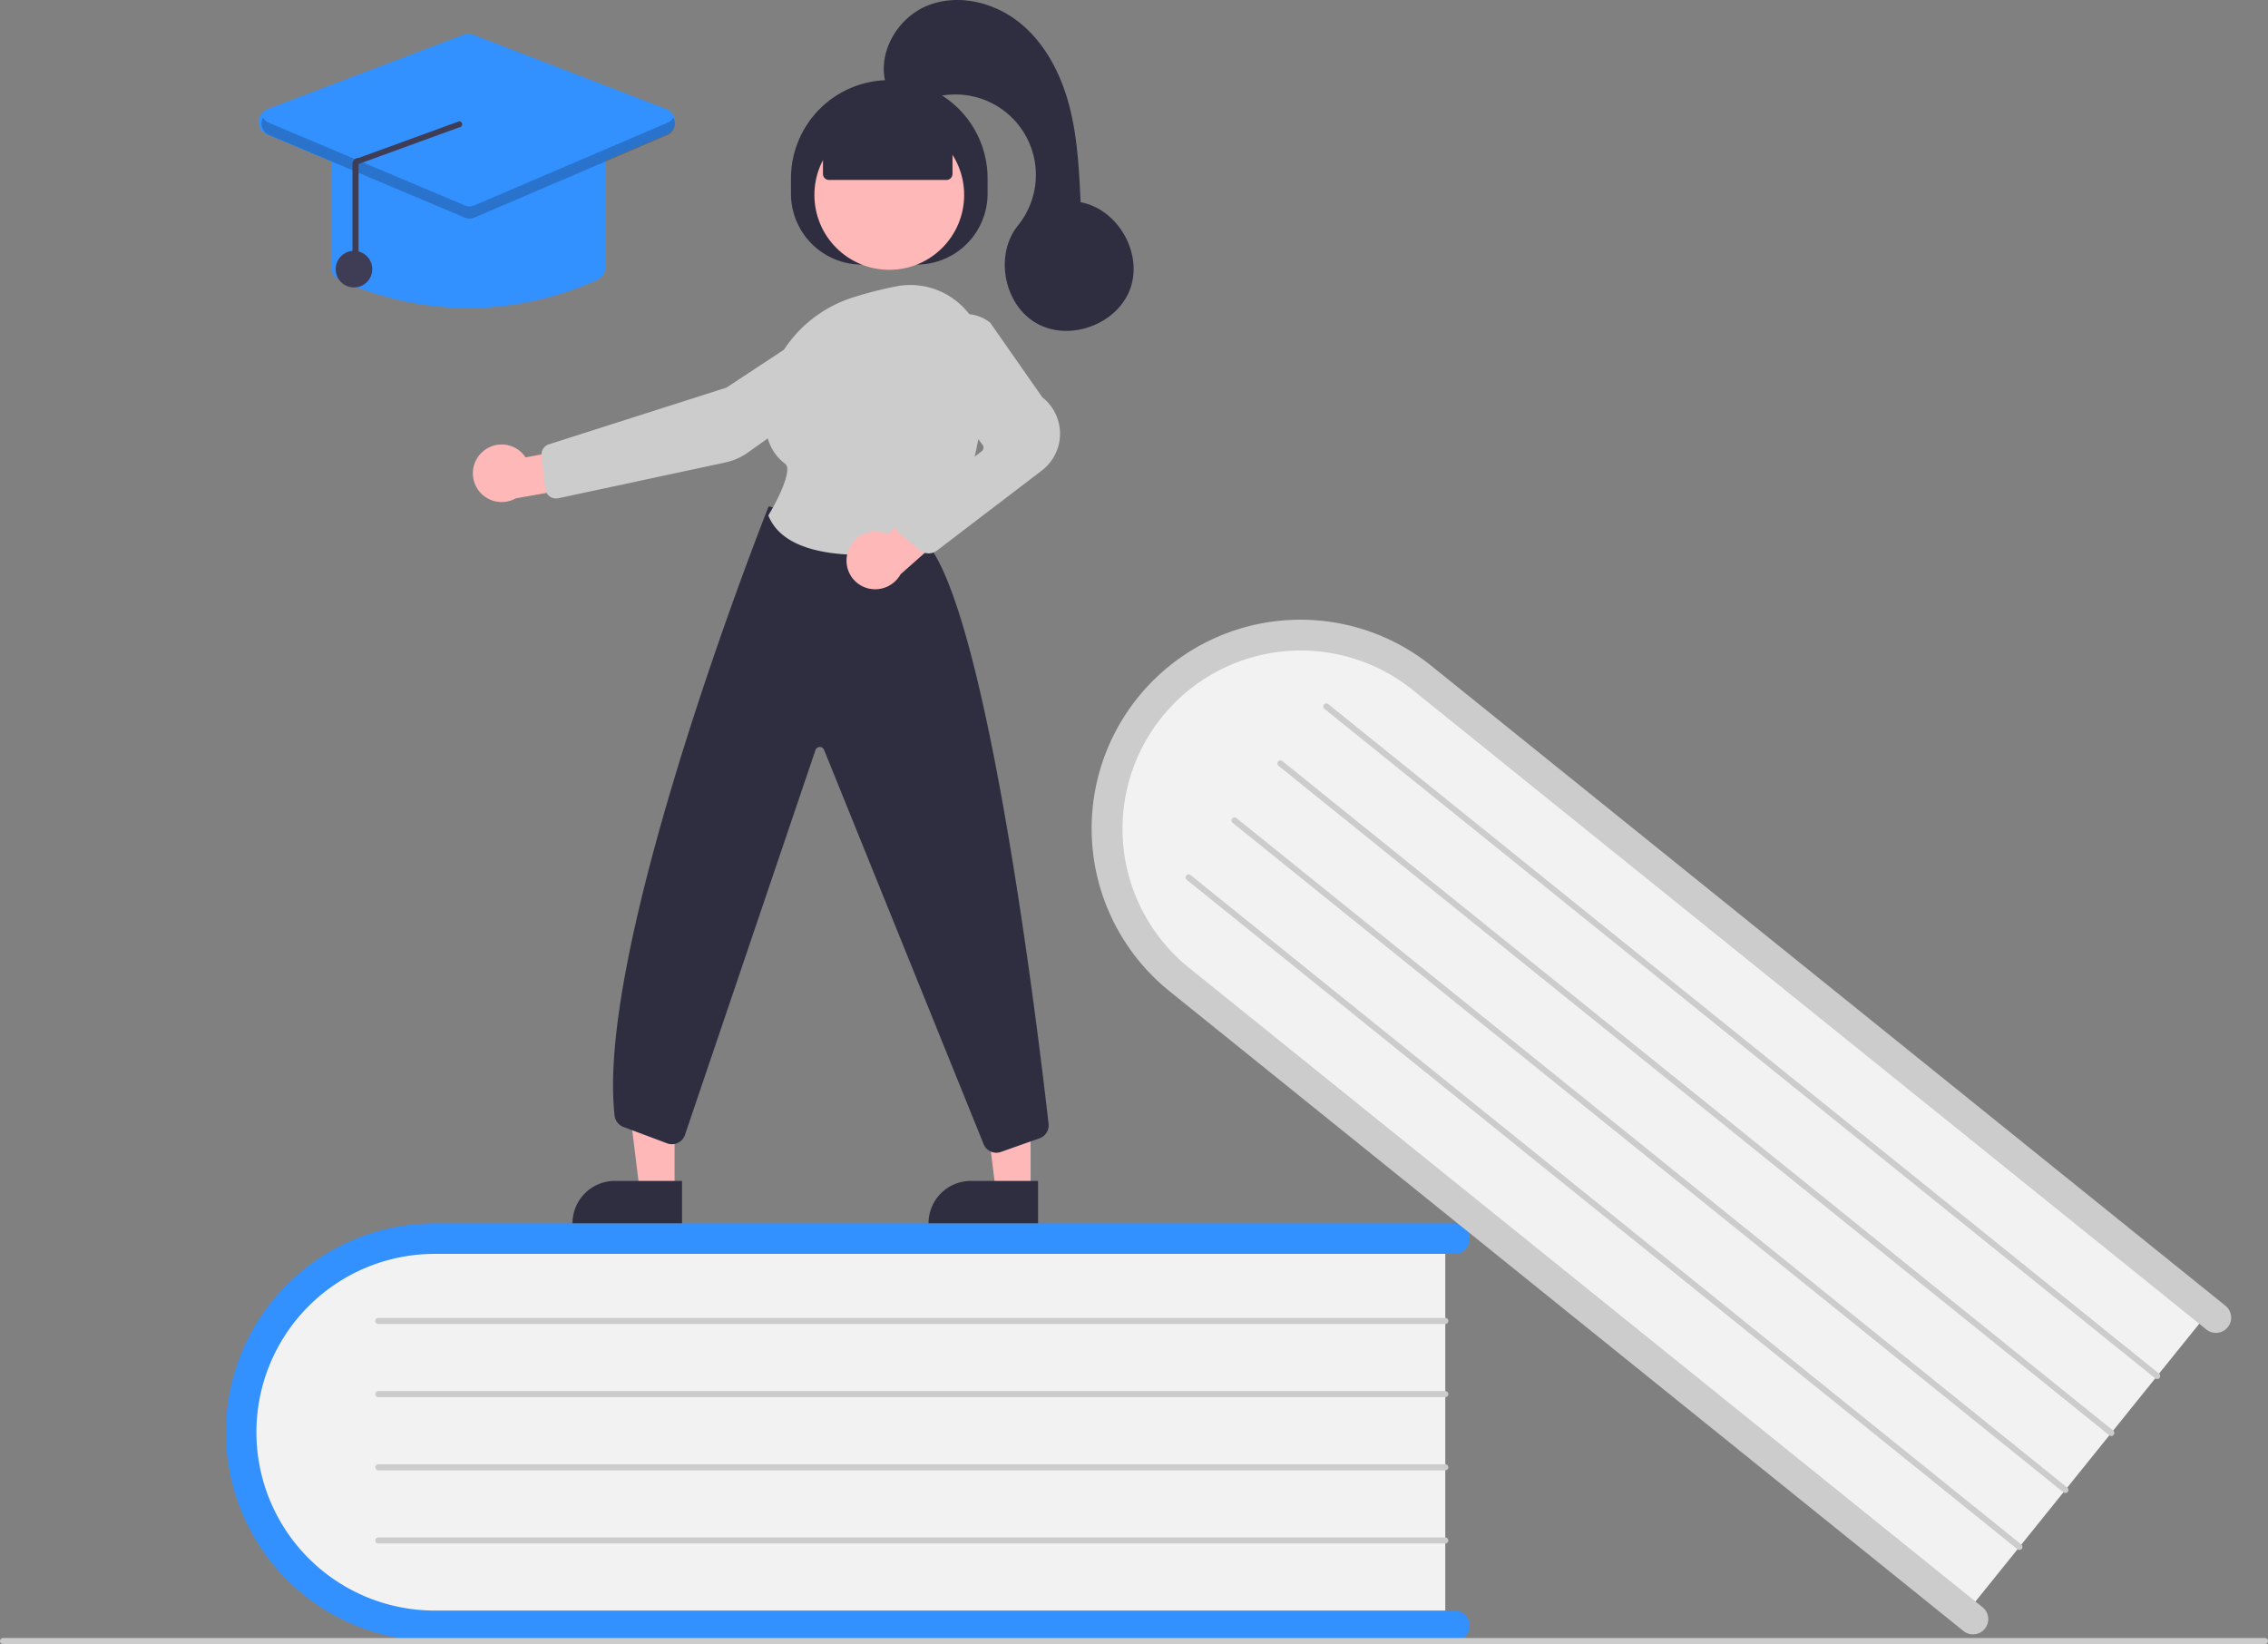 <svg xmlns="http://www.w3.org/2000/svg" width="744" height="539.286" viewBox="0 0 744 539.286">
  <rect x="0" y="0" width="744" height="539.286" fill="#808080" stroke="none"/>
  <g id="Group_2" data-name="Group 2" transform="translate(-588 -271)">
    <g id="Group_1" data-name="Group 1" transform="translate(588 271)">
      <path id="Path_1" data-name="Path 1" d="M702.114,584.643v130h-325.7c-37.109,0-67.3-29.16-67.3-65s30.192-65,67.3-65Z" transform="translate(-228 -180.357)" fill="#f2f2f2"/>
      <path id="Path_2" data-name="Path 2" d="M710.114,713.643a5,5,0,0,1-5,5h-334.5a68.5,68.5,0,1,1,0-137h334.5a5,5,0,1,1,0,10h-334.5a58.5,58.5,0,0,0,0,117h334.5A5,5,0,0,1,710.114,713.643Z" transform="translate(-228 -180.357)" fill="#3390ff"/>
      <path id="Path_3" data-name="Path 3" d="M702.114,614.643h-350a1,1,0,0,1,0-2h350a1,1,0,0,1,0,2Z" transform="translate(-228 -180.357)" fill="#ccc"/>
      <path id="Path_4" data-name="Path 4" d="M702.114,638.643h-350a1,1,0,0,1,0-2h350a1,1,0,0,1,0,2Z" transform="translate(-228 -180.357)" fill="#ccc"/>
      <path id="Path_5" data-name="Path 5" d="M702.114,662.643h-350a1,1,0,0,1,0-2h350a1,1,0,0,1,0,2Z" transform="translate(-228 -180.357)" fill="#ccc"/>
      <path id="Path_6" data-name="Path 6" d="M702.114,686.643h-350a1,1,0,0,1,0-2h350a1,1,0,0,1,0,2Z" transform="translate(-228 -180.357)" fill="#ccc"/>
      <path id="Path_7" data-name="Path 7" d="M953.832,609.114,872.267,710.342,618.652,505.992c-28.9-23.283-34.111-64.932-11.624-92.84s64.292-31.671,93.188-8.388Z" transform="translate(-228 -180.357)" fill="#f2f2f2"/>
      <path id="Path_8" data-name="Path 8" d="M879.124,714.583a5,5,0,0,1-7.031.756L611.625,505.467a68.5,68.5,0,1,1,85.957-106.679L958.05,608.66a5,5,0,0,1-6.274,7.787L691.307,406.575A58.5,58.5,0,0,0,617.9,497.681L878.367,707.553a5,5,0,0,1,.757,7.03Z" transform="translate(-228 -180.357)" fill="#ccc"/>
      <path id="Path_9" data-name="Path 9" d="M935.009,632.474l-272.538-219.6a1,1,0,1,1,1.255-1.557l272.538,219.6a1,1,0,1,1-1.255,1.557Z" transform="translate(-228 -180.357)" fill="#ccc"/>
      <path id="Path_10" data-name="Path 10" d="M919.951,651.163l-272.538-219.6a1,1,0,1,1,1.255-1.557L921.206,649.6a1,1,0,1,1-1.255,1.557Z" transform="translate(-228 -180.357)" fill="#ccc"/>
      <path id="Path_11" data-name="Path 11" d="M904.893,669.851l-272.538-219.6a1,1,0,0,1,1.255-1.557l272.538,219.6a1,1,0,1,1-1.255,1.557Z" transform="translate(-228 -180.357)" fill="#ccc"/>
      <path id="Path_12" data-name="Path 12" d="M889.835,688.539,617.3,468.942a1,1,0,0,1,1.255-1.557l272.537,219.6a1,1,0,0,1-1.255,1.557Z" transform="translate(-228 -180.357)" fill="#ccc"/>
      <path id="Path_13" data-name="Path 13" d="M971,719.643H229a1,1,0,0,1,0-2H971a1,1,0,0,1,0,2Z" transform="translate(-228 -180.357)" fill="#ccc"/>
      <path id="Path_14" data-name="Path 14" d="M338.081,390.622H326.649l-5.437-44.1,16.873,0Z" fill="#ffb8b8"/>
      <path id="Path_15" data-name="Path 15" d="M318.482,387.355H340.53v13.882H304.6a13.882,13.882,0,0,1,13.882-13.882Z" fill="#2f2e41"/>
      <path id="Path_16" data-name="Path 16" d="M221.286,390.622H209.854l-5.437-44.1,16.873,0Z" fill="#ffb8b8"/>
      <path id="Path_17" data-name="Path 17" d="M201.688,387.355h22.048v13.882h-35.93a13.882,13.882,0,0,1,13.882-13.882Z" fill="#2f2e41"/>
      <path id="Path_18" data-name="Path 18" d="M487.471,243.89v-5a32.25,32.25,0,0,1,32.25-32.25h0a32.25,32.25,0,0,1,32.25,32.25v5a23.25,23.25,0,0,1-23.25,23.25h-18a23.25,23.25,0,0,1-23.25-23.25Z" transform="translate(-228 -180.357)" fill="#2f2e41"/>
      <circle id="Ellipse_1" data-name="Ellipse 1" cx="24.561" cy="24.561" r="24.561" transform="translate(267.16 39.382)" fill="#ffb8b8"/>
      <path id="Path_19" data-name="Path 19" d="M634.488,376.475" transform="translate(-228 -180.357)" fill="#ffb8b8"/>
      <path id="Path_20" data-name="Path 20" d="M386.125,328.713a9.377,9.377,0,0,1,14.28,1.677l21.055-3.983,5.541,12.2-29.812,5.207a9.428,9.428,0,0,1-11.064-15.106Z" transform="translate(-228 -180.357)" fill="#ffb8b8"/>
      <path id="Path_21" data-name="Path 21" d="M500.573,284.328l.275.417L466.322,307.49l-58.258,18.6a3.508,3.508,0,0,0-2.412,3.738l1.271,10.947a3.5,3.5,0,0,0,4.21,3.018l54.83-11.753a19.807,19.807,0,0,0,7.371-3.246l38.788-27.6a9.975,9.975,0,0,0-11.274-16.456Z" transform="translate(-228 -180.357)" fill="#ccc"/>
      <path id="Path_22" data-name="Path 22" d="M554.853,558.466a4.519,4.519,0,0,1-4.138-2.7l-52.41-129.5a1.5,1.5,0,0,0-2.809.158L452.739,552.495a4.5,4.5,0,0,1-5.882,2.891l-14.338-5.377a4.489,4.489,0,0,1-2.9-3.7c-6.45-56.192,49.8-198.03,50.369-199.456l.157-.395L531.426,357.8l.107.116c20.458,22.318,37.273,163.082,40.437,191.074A4.478,4.478,0,0,1,569,553.733l-12.656,4.476a4.457,4.457,0,0,1-1.489.257Z" transform="translate(-228 -180.357)" fill="#2f2e41"/>
      <path id="Path_23" data-name="Path 23" d="M510.673,362.363c-12.424,0-26.274-2.477-30.538-12.7l-.1-.235.133-.218c3.365-5.521,7.813-14.94,5.422-16.708-4.709-3.482-6.994-9.21-6.792-17.025.44-16.966,12-32.029,28.766-37.482h0a127.655,127.655,0,0,1,14.262-3.672,24.281,24.281,0,0,1,20.133,4.972,24.526,24.526,0,0,1,9.1,18.871c.176,18.131-2.616,43.383-16.912,60.72a4.448,4.448,0,0,1-2.633,1.531,122.22,122.22,0,0,1-20.839,1.948Z" transform="translate(-228 -180.357)" fill="#ccc"/>
      <path id="Path_24" data-name="Path 24" d="M506.051,361.684a9.556,9.556,0,0,1,11.679-6.664,9.407,9.407,0,0,1,1.448.536l15.987-14.549,11.118,7.49L523.42,368.728a9.539,9.539,0,0,1-10.813,4.587,9.394,9.394,0,0,1-6.556-11.631Z" transform="translate(-228 -180.357)" fill="#ffb8b8"/>
      <path id="Path_25" data-name="Path 25" d="M532.632,361.869a4.488,4.488,0,0,1-2.846-1.015l-6.3-5.152a4.5,4.5,0,0,1,.109-7.055l26.442-20.28a1.5,1.5,0,0,0,.283-2.095L534,304.7a13.285,13.285,0,0,1,.887-17.114h0a13.248,13.248,0,0,1,17.888-1.431l.1.109,17.042,24.4a15.193,15.193,0,0,1-.36,24.185l-34.246,26.139a4.507,4.507,0,0,1-2.679.883Z" transform="translate(-228 -180.357)" fill="#ccc"/>
      <path id="Path_26" data-name="Path 26" d="M497.965,237.39V225.2l21.756-9.5,20.744,9.5V237.39a2,2,0,0,1-2,2h-38.5a2,2,0,0,1-2-2Z" transform="translate(-228 -180.357)" fill="#2f2e41"/>
      <path id="Path_27" data-name="Path 27" d="M518.722,208.257c-3.2-10.238,3.519-21.972,13.451-26.025s21.813-1.22,30.194,5.476,13.58,16.724,16.335,27.091,3.278,21.177,3.786,31.891c12.2,2.241,20.5,16.714,16.276,28.378s-19.873,17.459-30.678,11.362-13.935-22.485-6.136-32.134a26.374,26.374,0,0,0-30.688-40.91C525.248,215.9,517.7,209.368,518.722,208.257Z" transform="translate(-228 -180.357)" fill="#2f2e41"/>
      <path id="Path_28" data-name="Path 28" d="M381.614,281.44a104.448,104.448,0,0,1-42.348-9.275,4.473,4.473,0,0,1-2.652-4.1V231.643a4.505,4.505,0,0,1,4.5-4.5h81a4.505,4.505,0,0,1,4.5,4.5v36.418a4.473,4.473,0,0,1-2.652,4.1h0a104.449,104.449,0,0,1-42.348,9.275Z" transform="translate(-228 -180.357)" fill="#3390ff"/>
      <path id="Path_29" data-name="Path 29" d="M381.6,251.937a4.5,4.5,0,0,1-1.749-.352l-64.232-27.1a4.5,4.5,0,0,1,.153-8.353l64.232-24.368a4.484,4.484,0,0,1,3.211.007l63.372,24.368a4.5,4.5,0,0,1,.154,8.338l-63.372,27.1a4.506,4.506,0,0,1-1.77.36Z" transform="translate(-228 -180.357)" fill="#3390ff"/>
      <circle id="Ellipse_2" data-name="Ellipse 2" cx="6" cy="6" r="6" transform="translate(110.114 82.286)" fill="#3f3d56"/>
      <path id="Path_30" data-name="Path 30" d="M446.965,220.631l-63.373,27.1a4,4,0,0,1-3.127.008l-64.232-27.1a3.925,3.925,0,0,1-1.913-1.681,4,4,0,0,0,1.913,5.681l64.232,27.1a4,4,0,0,0,3.127-.008l63.373-27.1a4,4,0,0,0,1.895-5.673,3.927,3.927,0,0,1-1.895,1.673Z" transform="translate(-228 -180.357)" opacity="0.2"/>
      <path id="Path_31" data-name="Path 31" d="M344.618,268.62a1,1,0,0,0,1-1V234.158L378.6,222.143a1,1,0,0,0,.03-2l-32.981,12.015a1.962,1.962,0,0,0-1.433.575,1.986,1.986,0,0,0-.6,1.425v33.461A1,1,0,0,0,344.618,268.62Z" transform="translate(-228 -180.357)" fill="#3f3d56"/>
    </g>
  </g>
</svg>
